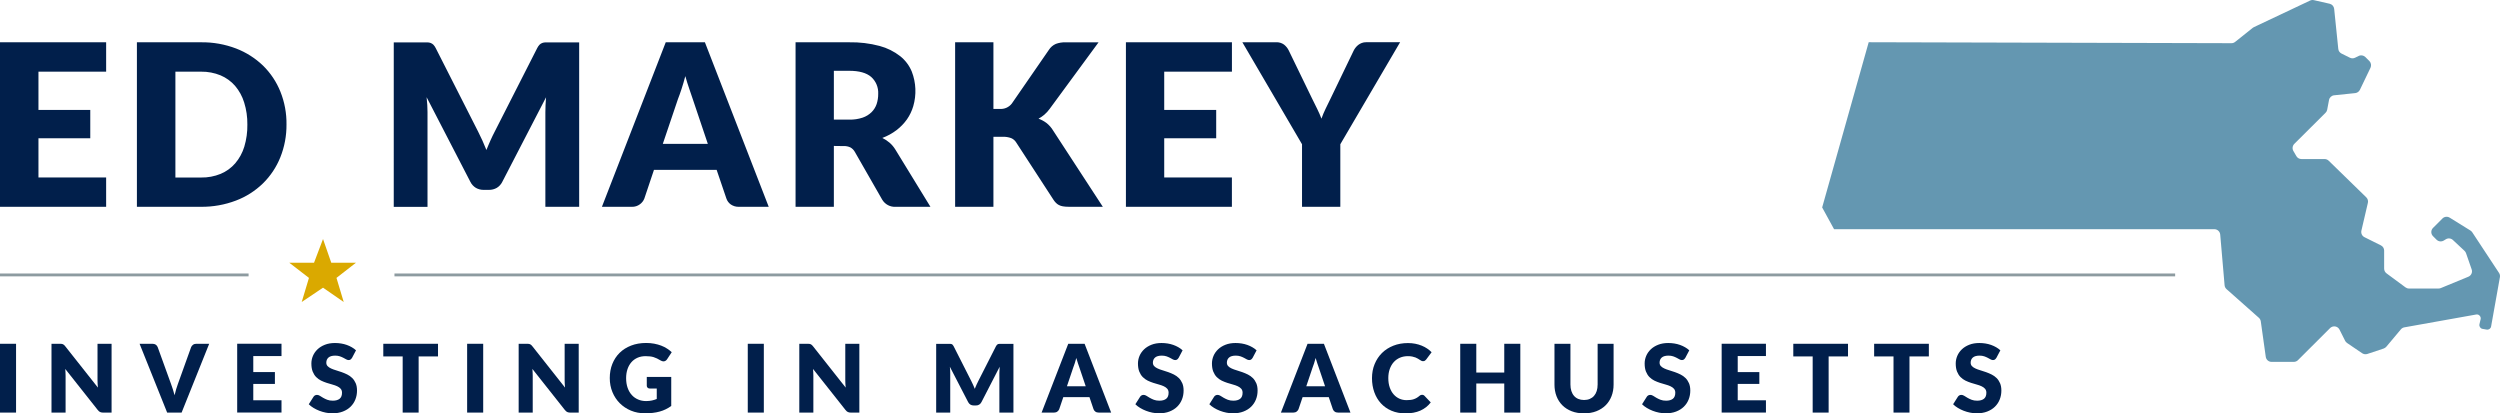 <svg xmlns="http://www.w3.org/2000/svg" xml:space="preserve" x="0px" y="0px" viewBox="0 0 776.81 128.44"><path fill="#011F4B" d="M32.98,13.14v9.12H11.95v11.9h16.1v8.8h-16.1v12.19h21.03v9.11H0V13.14H32.98z M89.02,38.69	c0.03,3.49-0.62,6.96-1.92,10.2c-1.22,3.04-3.06,5.8-5.4,8.1c-2.4,2.33-5.25,4.15-8.38,5.33c-3.46,1.32-7.14,1.97-10.84,1.94H42.54	V13.14h19.94c3.72-0.05,7.41,0.61,10.88,1.93c3.12,1.2,5.97,3.01,8.38,5.33c2.34,2.3,4.17,5.05,5.39,8.09	C88.43,31.73,89.07,35.2,89.02,38.69z M76.86,38.69c0.03-2.32-0.3-4.63-0.99-6.84c-0.58-1.9-1.54-3.66-2.83-5.18	c-1.24-1.42-2.78-2.53-4.51-3.26c-1.92-0.78-3.97-1.17-6.04-1.14H54.5v32.89h7.98c2.09,0.04,4.16-0.35,6.09-1.14	c1.74-0.73,3.28-1.84,4.51-3.26c1.29-1.51,2.25-3.28,2.83-5.18C76.58,43.34,76.9,41.02,76.86,38.69z M149.89,43.66	c0.43,0.96,0.85,1.95,1.25,2.95c0.4-1.03,0.85-2.03,1.27-3c0.42-0.97,0.9-1.91,1.37-2.83l13.15-25.85c0.19-0.38,0.43-0.73,0.72-1.04	c0.24-0.24,0.53-0.43,0.85-0.54c0.33-0.12,0.68-0.18,1.04-0.18h10.42v51.09h-10.5v-29.4c0-1.43,0.07-2.98,0.21-4.63l-13.6,26.28	c-0.38,0.77-0.97,1.42-1.7,1.86c-0.74,0.43-1.59,0.64-2.45,0.63h-1.62c-0.86,0.01-1.7-0.2-2.44-0.63c-0.73-0.45-1.32-1.09-1.7-1.86	l-13.6-26.31c0.09,0.85,0.16,1.63,0.21,2.44s0.07,1.55,0.07,2.23v29.4h-10.49V13.17h10.42c0.35-0.01,0.71,0.06,1.04,0.18	c0.32,0.12,0.61,0.31,0.85,0.54c0.29,0.31,0.53,0.66,0.72,1.04l13.18,25.96C149,41.78,149.46,42.7,149.89,43.66z M238.86,64.26	h-9.22c-0.91,0.04-1.8-0.22-2.55-0.72c-0.64-0.45-1.12-1.09-1.38-1.84l-3.03-8.91H203.2l-2.99,8.91c-0.28,0.71-0.75,1.32-1.37,1.77	c-0.72,0.54-1.6,0.82-2.5,0.79h-9.31l19.83-51.12h12.17L238.86,64.26z M205.95,44.7h13.99l-4.71-13.99	c-0.31-0.85-0.66-1.94-1.07-3.15c-0.41-1.21-0.85-2.55-1.22-3.91c-0.37,1.43-0.76,2.75-1.16,3.97c-0.39,1.22-0.77,2.26-1.12,3.15	L205.95,44.7z M259.1,45.35v18.91h-11.9V13.14h16.66c3.19-0.06,6.38,0.32,9.46,1.14c2.33,0.62,4.5,1.7,6.4,3.18	c1.59,1.27,2.83,2.92,3.6,4.8c1.32,3.43,1.48,7.21,0.45,10.74c-0.43,1.46-1.09,2.84-1.96,4.09c-0.9,1.27-2,2.4-3.24,3.35	c-1.35,1.02-2.83,1.83-4.41,2.42c0.8,0.39,1.56,0.89,2.24,1.47c0.71,0.61,1.32,1.34,1.81,2.14l10.9,17.79h-10.75	c-1.73,0.12-3.37-0.75-4.25-2.24l-8.5-14.84c-0.32-0.57-0.79-1.05-1.36-1.37c-0.66-0.31-1.39-0.46-2.13-0.42L259.1,45.35z M259.1,37.17h4.79c1.4,0.03,2.8-0.17,4.13-0.61c1.04-0.35,2-0.93,2.79-1.7c0.72-0.71,1.27-1.59,1.59-2.55	c0.33-1.02,0.49-2.08,0.48-3.15c0.1-2-0.7-3.93-2.19-5.26c-1.46-1.26-3.73-1.9-6.8-1.9h-4.79V37.17z M308.68,33.84h1.9	c1.46,0.13,2.89-0.48,3.8-1.64l11.53-16.7c0.52-0.82,1.27-1.47,2.16-1.86c0.95-0.35,1.96-0.52,2.98-0.49h10.3L326.18,33.8	c-0.49,0.69-1.06,1.31-1.7,1.86c-0.55,0.47-1.16,0.88-1.79,1.22c0.9,0.32,1.74,0.78,2.5,1.35c0.8,0.64,1.49,1.42,2.02,2.3	l15.46,23.72h-10.69c-0.58,0.01-1.17-0.04-1.74-0.14c-0.44-0.07-0.86-0.21-1.25-0.42c-0.34-0.18-0.65-0.41-0.91-0.69	c-0.28-0.28-0.52-0.59-0.74-0.93L315.78,44.3c-0.37-0.62-0.93-1.11-1.6-1.39c-0.84-0.3-1.73-0.44-2.62-0.41h-2.88v21.76h-11.9V13.14	h11.9V33.84z M382.79,13.14v9.12h-21.04v11.9h16.15v8.8h-16.15v12.19h21.03v9.11h-32.93V13.14H382.79z M416.47,44.82v19.44h-11.9	V44.82l-18.54-31.69h10.47c0.88-0.05,1.75,0.21,2.47,0.72c0.62,0.49,1.13,1.12,1.48,1.84l7.22,14.88l1.64,3.32	c0.49,1,0.93,2,1.3,2.98c0.36-1.03,0.78-2.04,1.26-3.02c0.49-1,1.02-2.09,1.59-3.26l7.17-14.88c0.16-0.32,0.35-0.63,0.58-0.91	c0.25-0.32,0.53-0.6,0.85-0.85c0.33-0.25,0.7-0.45,1.09-0.6c0.43-0.16,0.89-0.24,1.35-0.23h10.55L416.47,44.82z"/><path fill="#6497B1" d="M569.89,71.22l-3.7-6.76l14.46-51.34l112.71,0.3c0.42,0.01,0.82-0.14,1.15-0.4L700,8.64	c0.11-0.09,0.23-0.16,0.36-0.22l17.43-8.24c0.37-0.18,0.79-0.22,1.19-0.13l4.89,1.11c0.76,0.17,1.33,0.82,1.41,1.59l1.28,12.45	c0.06,0.62,0.44,1.16,1,1.44l2.6,1.29c0.51,0.26,1.12,0.26,1.63,0l1.08-0.53c0.7-0.36,1.55-0.22,2.11,0.33l1.23,1.23	c0.55,0.55,0.69,1.39,0.36,2.09l-3.29,6.85c-0.28,0.57-0.83,0.96-1.46,1.03l-6.55,0.68c-0.8,0.08-1.45,0.68-1.59,1.47l-0.57,3.02	c-0.07,0.37-0.25,0.71-0.53,0.97l-9.68,9.63c-0.59,0.59-0.71,1.5-0.29,2.22l0.92,1.59c0.33,0.57,0.94,0.92,1.59,0.91h7.18	c0.48,0,0.93,0.18,1.28,0.52l11.68,11.38c0.45,0.44,0.64,1.08,0.5,1.7l-2.02,8.65c-0.18,0.82,0.21,1.66,0.96,2.03l5.1,2.54	c0.61,0.3,1,0.92,1.01,1.59v5.64c0,0.58,0.28,1.12,0.74,1.47l5.89,4.35c0.31,0.23,0.69,0.36,1.08,0.36h9.2	c0.24,0,0.48-0.05,0.7-0.14l8.54-3.52c0.9-0.36,1.37-1.37,1.04-2.29l-1.75-5.04c-0.1-0.28-0.26-0.53-0.48-0.73l-3.6-3.36	c-0.59-0.56-1.49-0.65-2.18-0.23l-0.68,0.41c-0.72,0.43-1.64,0.31-2.23-0.28l-1.08-1.08c-0.71-0.7-0.72-1.85-0.02-2.56	c0.01-0.01,0.01-0.01,0.02-0.02l2.92-2.92c0.6-0.6,1.53-0.71,2.26-0.26l6.43,3.99c0.23,0.14,0.42,0.33,0.57,0.55l8.31,12.61	c0.27,0.39,0.37,0.87,0.29,1.33l-2.74,15.33c-0.11,0.65-0.72,1.08-1.37,0.97l-1.28-0.22c-0.65-0.11-1.09-0.73-0.98-1.38	c0-0.02,0.01-0.04,0.01-0.06l0.37-1.59c0.14-0.64-0.26-1.28-0.91-1.43c-0.15-0.03-0.31-0.04-0.47-0.01l-22.32,3.99	c-0.42,0.07-0.8,0.29-1.08,0.62l-4.52,5.39c-0.21,0.25-0.49,0.44-0.8,0.56l-5.11,1.7c-0.54,0.17-1.12,0.09-1.59-0.22l-4.71-3.19	c-0.26-0.17-0.46-0.41-0.6-0.69l-1.74-3.46c-0.45-0.9-1.54-1.27-2.45-0.82c-0.18,0.09-0.34,0.2-0.48,0.34l-9.99,9.97	c-0.34,0.34-0.81,0.53-1.29,0.53h-6.9c-0.92,0-1.69-0.68-1.81-1.59l-1.54-10.98c-0.06-0.43-0.27-0.83-0.59-1.12l-10.05-8.91	c-0.35-0.31-0.57-0.74-0.61-1.21l-1.36-15.75c-0.08-0.95-0.88-1.67-1.83-1.67H569.89z"/><path fill="#DAA900" d="M102.93 81.63 100.37 74.27 97.58 81.63 89.88 81.63 96 86.35 93.75 93.84 100.37 89.39 106.8 93.84 104.55 86.35 110.61 81.63z"/><path fill="#8D9BA0" d="M0 84.98H77.24V85.87H0z"/><path fill="#8D9BA0" d="M122.57 84.98H675.87V85.87H122.57z"/><g fill="#011F4B"><path d="M4.99,128.2H0v-21.38h4.99V128.2z"/><path d="M19.16,106.85c0.15,0.02,0.28,0.06,0.4,0.11c0.12,0.05,0.23,0.13,0.34,0.23c0.11,0.1,0.23,0.23,0.37,0.4 l10.15,12.84c-0.04-0.41-0.07-0.81-0.09-1.2s-0.03-0.75-0.03-1.09v-11.31h4.37v21.38h-2.58c-0.38,0-0.7-0.06-0.97-0.18 c-0.26-0.12-0.52-0.33-0.76-0.65l-10.08-12.74c0.03,0.37,0.05,0.74,0.07,1.09c0.02,0.36,0.03,0.69,0.03,1.01v11.46H16v-21.38h2.61 C18.83,106.82,19.01,106.83,19.16,106.85z"/><path d="M43.37,106.82h3.99c0.43,0,0.78,0.1,1.06,0.29c0.27,0.2,0.47,0.46,0.59,0.78l4.14,11.44 c0.19,0.5,0.37,1.04,0.56,1.63c0.19,0.59,0.37,1.2,0.54,1.85c0.14-0.65,0.3-1.26,0.48-1.85c0.18-0.59,0.36-1.13,0.54-1.63 l4.11-11.44c0.1-0.27,0.29-0.52,0.57-0.74c0.28-0.22,0.63-0.33,1.04-0.33H65l-8.57,21.38h-4.49L43.37,106.82z"/><path d="M87.47,106.82v3.81h-8.77v4.99h6.72v3.67h-6.72v5.09h8.77v3.81H73.7v-21.38H87.47z"/><path d="M109.4,111.17c-0.15,0.23-0.3,0.41-0.46,0.53s-0.37,0.18-0.62,0.18c-0.23,0-0.47-0.07-0.73-0.21 c-0.26-0.14-0.55-0.3-0.88-0.48c-0.33-0.18-0.7-0.33-1.12-0.48c-0.42-0.14-0.9-0.21-1.44-0.21c-0.93,0-1.62,0.2-2.08,0.59 c-0.45,0.4-0.68,0.93-0.68,1.61c0,0.43,0.14,0.79,0.41,1.07c0.27,0.28,0.63,0.53,1.08,0.73c0.45,0.21,0.95,0.39,1.53,0.56 c0.57,0.17,1.16,0.36,1.75,0.57c0.6,0.21,1.18,0.46,1.75,0.74c0.57,0.28,1.08,0.65,1.53,1.09s0.8,0.98,1.08,1.61 c0.27,0.63,0.41,1.39,0.41,2.28c0,0.99-0.17,1.91-0.51,2.77c-0.34,0.86-0.84,1.61-1.49,2.25c-0.65,0.64-1.45,1.14-2.41,1.51 c-0.95,0.37-2.04,0.55-3.25,0.55c-0.67,0-1.34-0.07-2.03-0.21c-0.69-0.14-1.36-0.33-2-0.58s-1.25-0.54-1.82-0.89 c-0.57-0.34-1.06-0.72-1.48-1.14l1.47-2.32c0.11-0.18,0.26-0.32,0.45-0.43c0.2-0.11,0.41-0.16,0.63-0.16 c0.29,0,0.59,0.09,0.89,0.28c0.3,0.19,0.64,0.39,1.01,0.62c0.38,0.22,0.81,0.43,1.3,0.62c0.49,0.19,1.07,0.28,1.73,0.28 c0.9,0,1.6-0.2,2.1-0.59c0.5-0.4,0.75-1.02,0.75-1.89c0-0.5-0.14-0.9-0.41-1.22c-0.27-0.31-0.63-0.57-1.08-0.78 s-0.95-0.39-1.52-0.54c-0.57-0.16-1.15-0.33-1.75-0.52c-0.6-0.19-1.18-0.43-1.75-0.7c-0.57-0.28-1.07-0.65-1.52-1.1 c-0.45-0.45-0.8-1.02-1.08-1.7c-0.27-0.68-0.41-1.52-0.41-2.52c0-0.8,0.16-1.58,0.48-2.35c0.32-0.76,0.8-1.44,1.42-2.04 c0.63-0.6,1.39-1.07,2.3-1.43s1.95-0.54,3.13-0.54c0.66,0,1.29,0.05,1.91,0.15c0.62,0.1,1.21,0.25,1.77,0.45 c0.56,0.2,1.08,0.44,1.56,0.72c0.48,0.28,0.92,0.59,1.3,0.95L109.4,111.17z"/><path d="M136.1,106.82v3.93h-6.02v17.45h-4.96v-17.45h-6.02v-3.93H136.1z"/><path d="M150.14,128.2h-4.99v-21.38h4.99V128.2z"/><path d="M164.31,106.85c0.15,0.02,0.28,0.06,0.4,0.11c0.12,0.05,0.23,0.13,0.34,0.23c0.11,0.1,0.23,0.23,0.37,0.4 l10.15,12.84c-0.04-0.41-0.07-0.81-0.09-1.2c-0.02-0.39-0.03-0.75-0.03-1.09v-11.31h4.37v21.38h-2.58c-0.38,0-0.7-0.06-0.97-0.18 c-0.26-0.12-0.52-0.33-0.76-0.65l-10.08-12.74c0.03,0.37,0.05,0.74,0.07,1.09c0.02,0.36,0.03,0.69,0.03,1.01v11.46h-4.37v-21.38 h2.61C163.99,106.82,164.17,106.83,164.31,106.85z"/><path d="M200.75,124.62c0.68,0,1.29-0.06,1.82-0.18c0.53-0.12,1.03-0.27,1.5-0.47v-3.24h-2.11 c-0.31,0-0.56-0.08-0.73-0.25c-0.18-0.17-0.26-0.38-0.26-0.63v-2.73h7.6v9.02c-0.55,0.4-1.12,0.75-1.71,1.03 c-0.59,0.29-1.22,0.53-1.89,0.71c-0.67,0.19-1.38,0.32-2.14,0.41c-0.76,0.09-1.57,0.13-2.44,0.13c-1.57,0-3.01-0.28-4.34-0.83 s-2.48-1.32-3.46-2.29c-0.97-0.97-1.74-2.13-2.29-3.46c-0.55-1.34-0.83-2.79-0.83-4.35c0-1.59,0.26-3.06,0.79-4.39 c0.53-1.33,1.28-2.49,2.27-3.46c0.98-0.97,2.17-1.72,3.57-2.26c1.39-0.54,2.95-0.81,4.67-0.81c0.89,0,1.73,0.07,2.51,0.22 c0.78,0.15,1.5,0.35,2.16,0.6c0.66,0.25,1.26,0.56,1.81,0.91c0.55,0.35,1.04,0.73,1.47,1.14l-1.44,2.19 c-0.14,0.21-0.3,0.37-0.49,0.48c-0.19,0.12-0.4,0.18-0.62,0.18c-0.29,0-0.6-0.1-0.91-0.29c-0.39-0.23-0.76-0.44-1.11-0.61 c-0.35-0.17-0.7-0.31-1.06-0.42c-0.36-0.11-0.74-0.19-1.14-0.23c-0.4-0.05-0.85-0.07-1.35-0.07c-0.93,0-1.77,0.16-2.51,0.49 c-0.74,0.33-1.38,0.79-1.9,1.39c-0.52,0.6-0.93,1.31-1.21,2.15s-0.43,1.77-0.43,2.8c0,1.13,0.16,2.14,0.47,3.02 c0.31,0.88,0.75,1.62,1.3,2.23c0.55,0.61,1.21,1.07,1.97,1.39C199.02,124.46,199.85,124.62,200.75,124.62z"/><path d="M237.34,128.2h-4.99v-21.38h4.99V128.2z"/><path d="M251.51,106.85c0.15,0.02,0.28,0.06,0.4,0.11c0.12,0.05,0.23,0.13,0.34,0.23c0.11,0.1,0.23,0.23,0.37,0.4 l10.15,12.84c-0.04-0.41-0.07-0.81-0.09-1.2c-0.02-0.39-0.03-0.75-0.03-1.09v-11.31h4.37v21.38h-2.58c-0.38,0-0.7-0.06-0.97-0.18 c-0.26-0.12-0.52-0.33-0.76-0.65l-10.08-12.74c0.03,0.37,0.05,0.74,0.07,1.09c0.02,0.36,0.03,0.69,0.03,1.01v11.46h-4.37v-21.38 h2.61C251.18,106.82,251.36,106.83,251.51,106.85z"/><path d="M302.37,119.59c0.18,0.4,0.35,0.81,0.52,1.23c0.17-0.43,0.34-0.85,0.53-1.26c0.19-0.41,0.38-0.8,0.57-1.18 l5.49-10.81c0.1-0.19,0.2-0.33,0.3-0.43c0.1-0.1,0.22-0.18,0.34-0.23c0.13-0.05,0.27-0.07,0.43-0.07s0.35,0,0.56,0h3.79v21.36 h-4.37v-12.3c0-0.6,0.03-1.24,0.09-1.94l-5.66,10.99c-0.18,0.34-0.41,0.6-0.71,0.78c-0.3,0.18-0.64,0.26-1.02,0.26h-0.67 c-0.38,0-0.72-0.09-1.02-0.26c-0.3-0.18-0.53-0.44-0.71-0.78l-5.69-11c0.04,0.34,0.07,0.68,0.09,1.02 c0.02,0.34,0.03,0.65,0.03,0.93v12.3h-4.37v-21.36h3.79c0.21,0,0.4,0,0.56,0s0.31,0.02,0.43,0.07c0.13,0.05,0.24,0.12,0.34,0.23 c0.1,0.1,0.2,0.25,0.3,0.43l5.5,10.85C302,118.8,302.19,119.19,302.37,119.59z"/><path d="M345.26,128.2h-3.84c-0.43,0-0.79-0.1-1.06-0.3c-0.28-0.2-0.47-0.46-0.58-0.77l-1.26-3.73h-8.13l-1.26,3.73 c-0.1,0.27-0.29,0.52-0.57,0.74c-0.28,0.22-0.63,0.33-1.04,0.33h-3.87l8.28-21.38h5.08L345.26,128.2z M331.52,120.03h5.84 l-1.97-5.85c-0.13-0.37-0.28-0.81-0.45-1.31c-0.17-0.5-0.34-1.05-0.51-1.64c-0.16,0.6-0.32,1.15-0.48,1.66 c-0.17,0.51-0.32,0.95-0.47,1.32L331.52,120.03z"/><path d="M366.24,111.17c-0.15,0.23-0.3,0.41-0.46,0.53s-0.37,0.18-0.62,0.18c-0.23,0-0.47-0.07-0.73-0.21 c-0.26-0.14-0.55-0.3-0.88-0.48c-0.33-0.18-0.7-0.33-1.12-0.48c-0.42-0.14-0.9-0.21-1.44-0.21c-0.93,0-1.62,0.2-2.08,0.59 c-0.45,0.4-0.68,0.93-0.68,1.61c0,0.43,0.14,0.79,0.41,1.07c0.27,0.28,0.63,0.53,1.08,0.73c0.45,0.21,0.95,0.39,1.53,0.56 c0.57,0.17,1.16,0.36,1.75,0.57c0.6,0.21,1.18,0.46,1.75,0.74c0.57,0.28,1.08,0.65,1.53,1.09c0.45,0.44,0.8,0.98,1.08,1.61 c0.27,0.63,0.41,1.39,0.41,2.28c0,0.99-0.17,1.91-0.51,2.77c-0.34,0.86-0.84,1.61-1.49,2.25c-0.65,0.64-1.45,1.14-2.41,1.51 c-0.95,0.37-2.04,0.55-3.25,0.55c-0.66,0-1.34-0.07-2.03-0.21c-0.69-0.14-1.36-0.33-2-0.58s-1.25-0.54-1.82-0.89 c-0.57-0.34-1.06-0.72-1.48-1.14l1.47-2.32c0.11-0.18,0.26-0.32,0.45-0.43c0.2-0.11,0.41-0.16,0.63-0.16 c0.29,0,0.59,0.09,0.89,0.28c0.3,0.19,0.64,0.39,1.01,0.62c0.38,0.22,0.81,0.43,1.3,0.62c0.49,0.19,1.07,0.28,1.73,0.28 c0.9,0,1.6-0.2,2.1-0.59c0.5-0.4,0.75-1.02,0.75-1.89c0-0.5-0.14-0.9-0.41-1.22c-0.27-0.31-0.63-0.57-1.08-0.78 c-0.45-0.21-0.95-0.39-1.52-0.54c-0.57-0.16-1.15-0.33-1.75-0.52c-0.6-0.19-1.18-0.43-1.75-0.7c-0.57-0.28-1.07-0.65-1.52-1.1 c-0.45-0.45-0.8-1.02-1.08-1.7c-0.27-0.68-0.41-1.52-0.41-2.52c0-0.8,0.16-1.58,0.48-2.35c0.32-0.76,0.8-1.44,1.42-2.04 c0.63-0.6,1.39-1.07,2.3-1.43c0.91-0.36,1.95-0.54,3.12-0.54c0.66,0,1.29,0.05,1.92,0.15c0.62,0.1,1.21,0.25,1.77,0.45 c0.56,0.2,1.08,0.44,1.56,0.72c0.48,0.28,0.92,0.59,1.3,0.95L366.24,111.17z"/><path d="M389.23,111.17c-0.15,0.23-0.3,0.41-0.46,0.53s-0.37,0.18-0.62,0.18c-0.23,0-0.47-0.07-0.73-0.21 c-0.26-0.14-0.55-0.3-0.88-0.48c-0.33-0.18-0.7-0.33-1.12-0.48c-0.42-0.14-0.9-0.21-1.44-0.21c-0.93,0-1.62,0.2-2.08,0.59 c-0.45,0.4-0.68,0.93-0.68,1.61c0,0.43,0.14,0.79,0.41,1.07c0.27,0.28,0.63,0.53,1.08,0.73c0.45,0.21,0.95,0.39,1.53,0.56 c0.57,0.17,1.16,0.36,1.75,0.57c0.6,0.21,1.18,0.46,1.75,0.74c0.57,0.28,1.08,0.65,1.53,1.09c0.45,0.44,0.8,0.98,1.08,1.61 c0.27,0.63,0.41,1.39,0.41,2.28c0,0.99-0.17,1.91-0.51,2.77c-0.34,0.86-0.84,1.61-1.49,2.25c-0.65,0.64-1.45,1.14-2.41,1.51 c-0.95,0.37-2.04,0.55-3.25,0.55c-0.66,0-1.34-0.07-2.03-0.21c-0.69-0.14-1.36-0.33-2-0.58c-0.65-0.25-1.25-0.54-1.82-0.89 c-0.57-0.34-1.06-0.72-1.48-1.14l1.47-2.32c0.11-0.18,0.26-0.32,0.45-0.43s0.41-0.16,0.63-0.16c0.29,0,0.59,0.09,0.89,0.28 c0.3,0.19,0.64,0.39,1.01,0.62c0.38,0.22,0.81,0.43,1.3,0.62c0.49,0.19,1.07,0.28,1.73,0.28c0.9,0,1.6-0.2,2.1-0.59 c0.5-0.4,0.75-1.02,0.75-1.89c0-0.5-0.14-0.9-0.41-1.22c-0.27-0.31-0.63-0.57-1.08-0.78c-0.45-0.21-0.95-0.39-1.52-0.54 c-0.57-0.16-1.15-0.33-1.75-0.52c-0.6-0.19-1.18-0.43-1.75-0.7c-0.57-0.28-1.07-0.65-1.52-1.1c-0.45-0.45-0.8-1.02-1.08-1.7 c-0.27-0.68-0.41-1.52-0.41-2.52c0-0.8,0.16-1.58,0.48-2.35c0.32-0.76,0.8-1.44,1.42-2.04c0.63-0.6,1.39-1.07,2.3-1.43 c0.91-0.36,1.95-0.54,3.12-0.54c0.66,0,1.29,0.05,1.92,0.15c0.62,0.1,1.21,0.25,1.77,0.45c0.56,0.2,1.08,0.44,1.56,0.72 c0.48,0.28,0.92,0.59,1.3,0.95L389.23,111.17z"/><path d="M419.62,128.2h-3.84c-0.43,0-0.79-0.1-1.06-0.3c-0.28-0.2-0.47-0.46-0.58-0.77l-1.26-3.73h-8.13l-1.26,3.73 c-0.1,0.27-0.29,0.52-0.57,0.74c-0.28,0.22-0.63,0.33-1.04,0.33h-3.87l8.28-21.38h5.08L419.62,128.2z M405.89,120.03h5.84 l-1.97-5.85c-0.13-0.37-0.28-0.81-0.45-1.31c-0.17-0.5-0.34-1.05-0.51-1.64c-0.16,0.6-0.32,1.15-0.48,1.66 c-0.17,0.51-0.32,0.95-0.47,1.32L405.89,120.03z"/><path d="M441.91,122.67c0.12,0,0.23,0.02,0.35,0.07c0.12,0.04,0.23,0.12,0.34,0.23l1.97,2.07 c-0.86,1.13-1.94,1.97-3.24,2.55c-1.3,0.57-2.83,0.86-4.6,0.86c-1.62,0-3.08-0.28-4.37-0.83c-1.29-0.55-2.38-1.32-3.27-2.29 c-0.9-0.97-1.58-2.13-2.06-3.46c-0.48-1.34-0.72-2.79-0.72-4.35c0-1.59,0.27-3.06,0.82-4.39c0.55-1.33,1.31-2.49,2.3-3.46 c0.98-0.97,2.16-1.72,3.53-2.26c1.37-0.54,2.88-0.81,4.53-0.81c0.8,0,1.56,0.07,2.27,0.21c0.71,0.14,1.37,0.34,1.99,0.59 c0.62,0.25,1.18,0.55,1.7,0.9c0.52,0.35,0.98,0.73,1.38,1.15l-1.67,2.24c-0.11,0.14-0.23,0.26-0.38,0.37 c-0.15,0.11-0.35,0.17-0.62,0.17c-0.18,0-0.34-0.04-0.5-0.12c-0.16-0.08-0.32-0.17-0.5-0.29c-0.18-0.11-0.37-0.23-0.58-0.37 c-0.21-0.13-0.46-0.25-0.75-0.37c-0.29-0.11-0.63-0.21-1.01-0.29c-0.39-0.08-0.84-0.12-1.36-0.12c-0.9,0-1.72,0.16-2.47,0.48 c-0.74,0.32-1.38,0.77-1.91,1.36c-0.53,0.59-0.95,1.31-1.25,2.15c-0.3,0.84-0.45,1.79-0.45,2.83c0,1.1,0.15,2.07,0.45,2.92 c0.3,0.85,0.7,1.57,1.22,2.15c0.51,0.58,1.11,1.02,1.8,1.33c0.68,0.3,1.42,0.45,2.2,0.45c0.45,0,0.86-0.02,1.23-0.07 c0.37-0.04,0.72-0.12,1.03-0.23c0.32-0.11,0.62-0.25,0.91-0.42c0.29-0.17,0.58-0.38,0.87-0.64c0.12-0.1,0.24-0.18,0.38-0.24 C441.62,122.7,441.76,122.67,441.91,122.67z"/><path d="M472.4,128.2h-4.99v-9.04h-8.69v9.04h-4.99v-21.38h4.99v8.94h8.69v-8.94h4.99V128.2z"/><path d="M492.19,124.29c0.67,0,1.26-0.11,1.78-0.33c0.52-0.22,0.97-0.54,1.33-0.95c0.36-0.41,0.64-0.91,0.83-1.5 c0.19-0.59,0.29-1.26,0.29-2.02v-12.66h4.96v12.66c0,1.31-0.21,2.51-0.64,3.61c-0.43,1.1-1.03,2.04-1.83,2.83 c-0.79,0.79-1.76,1.41-2.89,1.85c-1.13,0.44-2.41,0.66-3.83,0.66c-1.43,0-2.71-0.22-3.84-0.66c-1.13-0.44-2.1-1.06-2.89-1.85 c-0.79-0.79-1.4-1.74-1.82-2.83c-0.42-1.1-0.63-2.3-0.63-3.61v-12.66h4.96v12.65c0,0.75,0.1,1.43,0.29,2.02 c0.19,0.59,0.47,1.1,0.83,1.51c0.36,0.42,0.8,0.73,1.33,0.95C490.93,124.17,491.53,124.29,492.19,124.29z"/><path d="M523.68,111.17c-0.15,0.23-0.3,0.41-0.46,0.53c-0.16,0.12-0.37,0.18-0.62,0.18c-0.23,0-0.47-0.07-0.73-0.21 c-0.26-0.14-0.55-0.3-0.88-0.48c-0.33-0.18-0.7-0.33-1.12-0.48c-0.42-0.14-0.9-0.21-1.44-0.21c-0.93,0-1.62,0.2-2.08,0.59 c-0.45,0.4-0.68,0.93-0.68,1.61c0,0.43,0.14,0.79,0.41,1.07c0.27,0.28,0.63,0.53,1.08,0.73c0.45,0.21,0.95,0.39,1.53,0.56 c0.57,0.17,1.16,0.36,1.75,0.57c0.6,0.21,1.18,0.46,1.75,0.74c0.57,0.28,1.08,0.65,1.53,1.09s0.8,0.98,1.08,1.61 c0.27,0.63,0.41,1.39,0.41,2.28c0,0.99-0.17,1.91-0.51,2.77c-0.34,0.86-0.84,1.61-1.49,2.25c-0.65,0.64-1.45,1.14-2.41,1.51 c-0.95,0.37-2.04,0.55-3.25,0.55c-0.66,0-1.34-0.07-2.03-0.21c-0.69-0.14-1.36-0.33-2-0.58s-1.25-0.54-1.82-0.89 c-0.57-0.34-1.06-0.72-1.48-1.14l1.47-2.32c0.11-0.18,0.26-0.32,0.45-0.43c0.2-0.11,0.41-0.16,0.63-0.16 c0.29,0,0.59,0.09,0.89,0.28c0.3,0.19,0.64,0.39,1.01,0.62c0.38,0.22,0.81,0.43,1.3,0.62c0.49,0.19,1.07,0.28,1.73,0.28 c0.9,0,1.6-0.2,2.1-0.59c0.5-0.4,0.75-1.02,0.75-1.89c0-0.5-0.14-0.9-0.41-1.22c-0.27-0.31-0.63-0.57-1.08-0.78 s-0.95-0.39-1.52-0.54c-0.57-0.16-1.15-0.33-1.75-0.52c-0.6-0.19-1.18-0.43-1.75-0.7c-0.57-0.28-1.07-0.65-1.52-1.1 c-0.45-0.45-0.8-1.02-1.08-1.7c-0.27-0.68-0.41-1.52-0.41-2.52c0-0.8,0.16-1.58,0.48-2.35c0.32-0.76,0.8-1.44,1.42-2.04 c0.63-0.6,1.39-1.07,2.3-1.43c0.91-0.36,1.95-0.54,3.12-0.54c0.66,0,1.29,0.05,1.92,0.15c0.62,0.1,1.21,0.25,1.77,0.45 c0.56,0.2,1.08,0.44,1.56,0.72c0.48,0.28,0.92,0.59,1.3,0.95L523.68,111.17z"/><path d="M548.72,106.82v3.81h-8.77v4.99h6.72v3.67h-6.72v5.09h8.77v3.81h-13.76v-21.38H548.72z"/><path d="M574.22,106.82v3.93h-6.02v17.45h-4.96v-17.45h-6.02v-3.93H574.22z"/><path d="M599.34,106.82v3.93h-6.02v17.45h-4.96v-17.45h-6.02v-3.93H599.34z"/><path d="M620.34,111.17c-0.15,0.23-0.3,0.41-0.46,0.53s-0.37,0.18-0.62,0.18c-0.23,0-0.47-0.07-0.73-0.21 c-0.26-0.14-0.55-0.3-0.88-0.48c-0.33-0.18-0.7-0.33-1.12-0.48c-0.42-0.14-0.9-0.21-1.44-0.21c-0.93,0-1.62,0.2-2.08,0.59 c-0.45,0.4-0.68,0.93-0.68,1.61c0,0.43,0.14,0.79,0.41,1.07c0.27,0.28,0.63,0.53,1.08,0.73c0.45,0.21,0.95,0.39,1.53,0.56 c0.57,0.17,1.16,0.36,1.75,0.57c0.6,0.21,1.18,0.46,1.75,0.74c0.57,0.28,1.08,0.65,1.53,1.09c0.45,0.44,0.8,0.98,1.08,1.61 c0.27,0.63,0.41,1.39,0.41,2.28c0,0.99-0.17,1.91-0.51,2.77c-0.34,0.86-0.84,1.61-1.49,2.25c-0.65,0.64-1.45,1.14-2.41,1.51 c-0.95,0.37-2.04,0.55-3.25,0.55c-0.66,0-1.34-0.07-2.03-0.21c-0.69-0.14-1.36-0.33-2-0.58s-1.25-0.54-1.82-0.89 c-0.57-0.34-1.06-0.72-1.48-1.14l1.47-2.32c0.11-0.18,0.26-0.32,0.45-0.43c0.2-0.11,0.41-0.16,0.63-0.16 c0.29,0,0.59,0.09,0.89,0.28c0.3,0.19,0.64,0.39,1.01,0.62c0.38,0.22,0.81,0.43,1.3,0.62c0.49,0.19,1.07,0.28,1.73,0.28 c0.9,0,1.6-0.2,2.1-0.59c0.5-0.4,0.75-1.02,0.75-1.89c0-0.5-0.14-0.9-0.41-1.22c-0.27-0.31-0.63-0.57-1.08-0.78 c-0.45-0.21-0.95-0.39-1.52-0.54c-0.57-0.16-1.15-0.33-1.75-0.52c-0.6-0.19-1.18-0.43-1.75-0.7c-0.57-0.28-1.07-0.65-1.52-1.1 c-0.45-0.45-0.8-1.02-1.08-1.7c-0.27-0.68-0.41-1.52-0.41-2.52c0-0.8,0.16-1.58,0.48-2.35c0.32-0.76,0.8-1.44,1.42-2.04 c0.63-0.6,1.39-1.07,2.3-1.43c0.91-0.36,1.95-0.54,3.12-0.54c0.66,0,1.29,0.05,1.92,0.15c0.62,0.1,1.21,0.25,1.77,0.45 c0.56,0.2,1.08,0.44,1.56,0.72c0.48,0.28,0.92,0.59,1.3,0.95L620.34,111.17z"/></g></svg>
